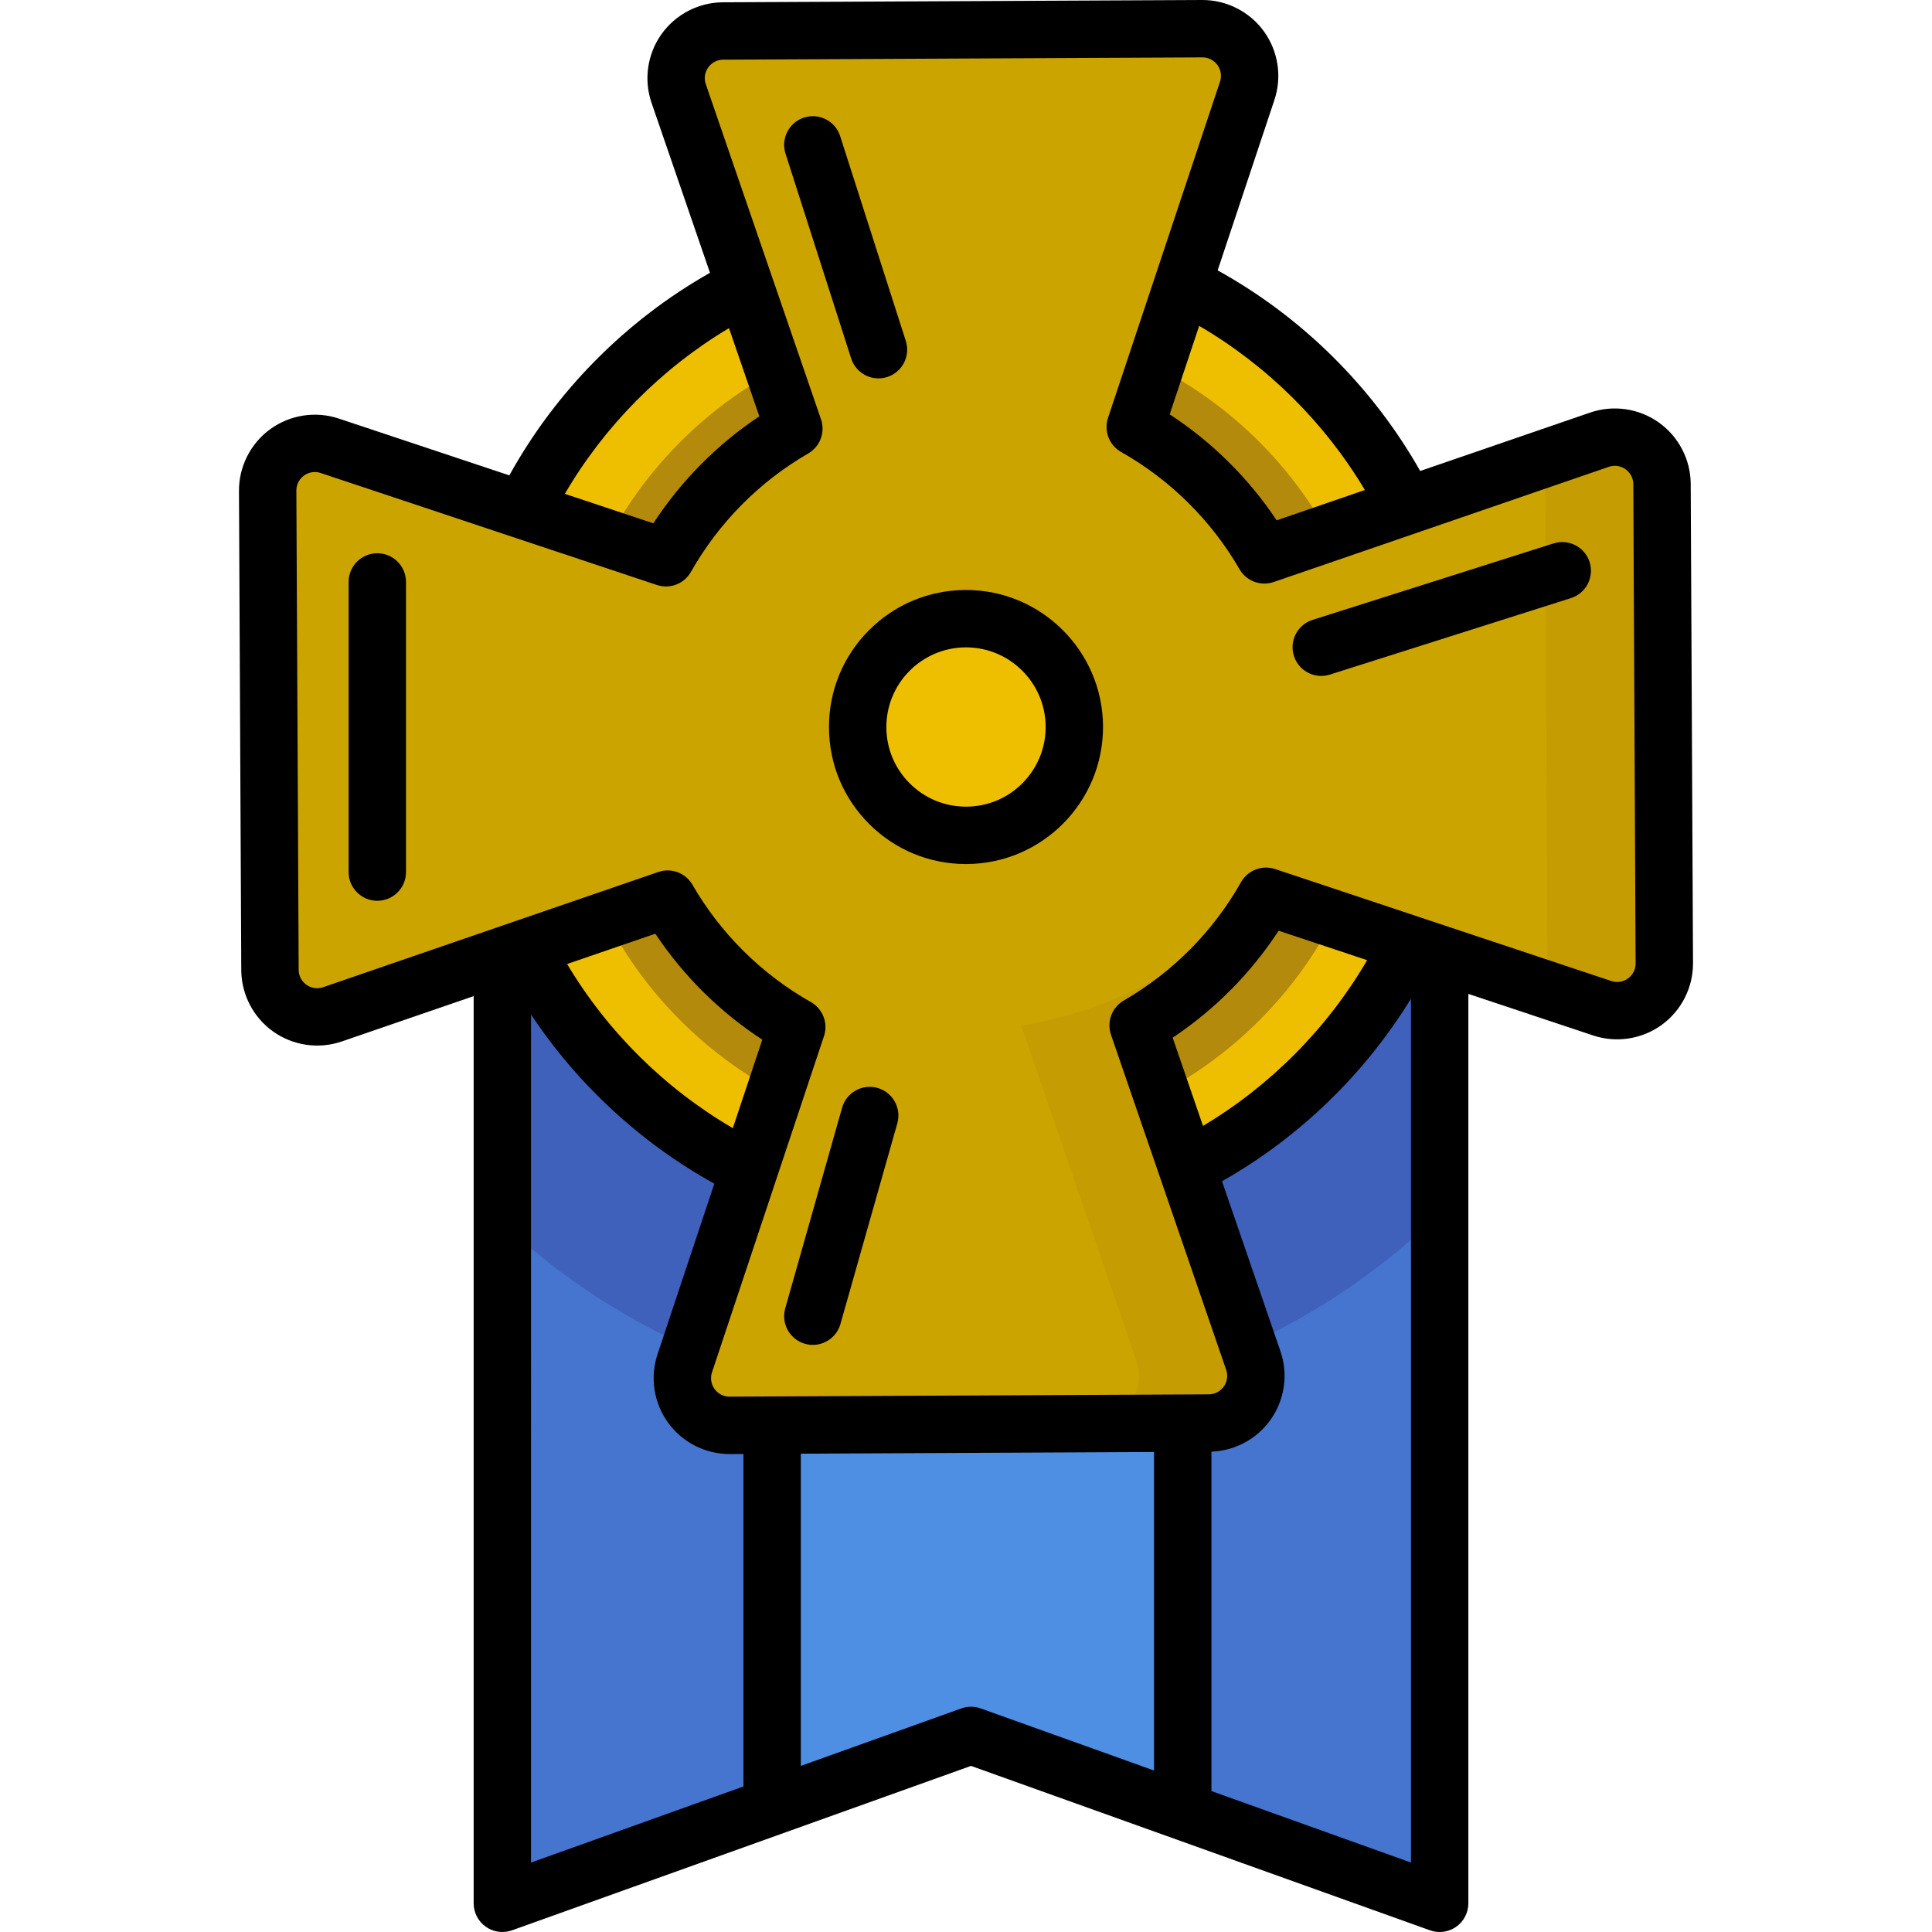 <?xml version="1.0" encoding="iso-8859-1"?>
<!-- Uploaded to: SVG Repo, www.svgrepo.com, Generator: SVG Repo Mixer Tools -->
<svg height="800px" width="800px" version="1.1" id="Layer_1" xmlns="http://www.w3.org/2000/svg" xmlns:xlink="http://www.w3.org/1999/xlink" 
	 viewBox="0 0 512 512" xml:space="preserve">
<polygon style="fill:#4675CF;" points="381.525,235.726 381.525,504.396 257.326,459.905 133.126,504.396 133.126,235.726 "/>
<polygon style="fill:#4E8FE3;" points="204.242,256.003 204.242,478.784 256.944,459.905 313.053,480.005 313.053,256.003 "/>
<path style="opacity:0.28;fill:#2C308A;enable-background:new    ;" d="M133.126,324.124
	c32.164,30.075,75.364,48.495,122.873,48.495c48.829,0,93.106-19.456,125.526-51.029v-85.865H133.126V324.124z"/>
<path style="fill:#EEBF00;" d="M373.289,250.103c-12.563,25.606-33.265,46.496-58.732,59.297l-115.993,0.557
	c-25.607-12.563-46.497-33.265-59.298-58.733l-0.557-115.993c12.563-25.607,33.265-46.497,58.733-59.297l115.993-0.557
	c25.607,12.563,46.497,33.265,59.298,58.733L373.289,250.103z"/>
<path style="opacity:0.39;fill:#56361D;enable-background:new    ;" d="M257.013,85.303c-59.898,0-108.455,48.557-108.455,108.455
	s48.557,108.456,108.455,108.456s108.455-48.557,108.455-108.455S316.911,85.303,257.013,85.303z M257.013,249.798
	c-30.95,0-56.04-25.09-56.04-56.04s25.09-56.04,56.04-56.04s56.04,25.09,56.04,56.04S287.963,249.798,257.013,249.798z"/>
<path style="fill:#CCA400;" d="M335.509,237.519l89.099,29.677c8.119,2.704,16.493-3.364,16.453-11.921l-0.608-126.986
	c-0.041-8.557-8.474-14.545-16.565-11.763l-88.811,30.529c-8.169-14.132-20.015-25.865-34.225-33.898l29.677-89.099
	c2.704-8.119-3.364-16.493-11.921-16.453L191.621,8.213c-8.557,0.041-14.545,8.474-11.763,16.565l30.529,88.811
	c-14.132,8.169-25.865,20.015-33.898,34.225L87.39,118.138c-8.119-2.704-16.493,3.364-16.453,11.921l0.608,126.986
	c0.041,8.557,8.474,14.545,16.565,11.763l88.811-30.529c8.169,14.132,20.015,25.865,34.225,33.898l-29.677,89.1
	c-2.704,8.119,3.364,16.493,11.921,16.453l126.986-0.608c8.557-0.041,14.545-8.474,11.763-16.565l-30.529-88.811
	C315.743,263.575,327.476,251.729,335.509,237.519z M256.137,221.377c-15.856,0.076-28.771-12.716-28.847-28.573
	c-0.076-15.856,12.716-28.771,28.573-28.847c15.857-0.076,28.771,12.716,28.847,28.573
	C284.785,208.385,271.993,221.301,256.137,221.377z"/>
<g style="opacity:0.06;">
	<path style="fill:#56361D;" d="M440.453,128.288c-0.041-8.557-8.474-14.545-16.565-11.763l-16.138,5.548
		c1.055,1.809,1.688,3.915,1.699,6.216l0.608,126.986c0.011,2.407-0.66,4.605-1.788,6.479l16.34,5.442
		c8.119,2.704,16.494-3.364,16.453-11.921L440.453,128.288z"/>
	<path style="fill:#56361D;" d="M320.377,377.121c8.557-0.041,14.545-8.474,11.763-16.565l-30.529-88.811
		c11.205-6.477,25.082-18.255,33.898-34.225l-0.421,0.745c-22.459,19.54-40.359,29.582-64.483,33.48l30.529,88.811
		c2.782,8.093-3.206,16.525-11.763,16.565"/>
</g>
<path d="M448.057,128.251c-0.031-6.463-3.196-12.555-8.466-16.297c-5.27-3.741-12.064-4.722-18.177-2.621l-45.046,15.485
	c-12.583-22.245-31.317-40.802-53.679-53.169l15.052-45.191c2.043-6.132,0.998-12.917-2.794-18.15
	C331.174,3.101,325.094,0,318.667,0c-0.031,0-0.064,0-0.096,0L191.584,0.608c-6.463,0.031-12.555,3.196-16.297,8.466
	c-3.742,5.27-4.722,12.064-2.621,18.177l15.485,45.046c-22.245,12.583-40.801,31.317-53.169,53.679l-45.191-15.052
	c-6.131-2.044-12.917-0.999-18.15,2.794c-5.234,3.792-8.34,9.915-8.309,16.378l0.608,126.986c0.03,6.462,3.195,12.555,8.465,16.297
	c5.268,3.741,12.064,4.721,18.178,2.621l34.94-12.01v240.407c0,2.474,1.203,4.794,3.227,6.218c2.023,1.424,4.613,1.774,6.942,0.941
	l121.635-43.573l121.635,43.573c0.834,0.299,1.701,0.445,2.564,0.445c1.546,0,3.079-0.471,4.378-1.386
	c2.024-1.424,3.227-3.743,3.227-6.218V263.393l33.077,11.017c6.131,2.042,12.917,0.998,18.15-2.794s8.34-9.915,8.309-16.378
	L448.057,128.251z M361.708,129.858l-23.377,8.036c-7.449-11.178-17.103-20.741-28.352-28.082l7.812-23.454
	C335.805,96.872,351.021,111.944,361.708,129.858z M193.19,86.957l8.036,23.377c-11.178,7.449-20.741,17.103-28.082,28.353
	l-23.455-7.812C160.204,112.861,175.276,97.645,193.19,86.957z M194.206,298.975c-18.013-10.514-33.229-25.586-43.917-43.5
	l23.377-8.036c7.449,11.178,17.104,20.741,28.353,28.082L194.206,298.975z M140.73,268.847
	c12.312,18.552,29.067,34.047,48.577,44.837l-15.052,45.191c-2.042,6.132-0.998,12.917,2.794,18.15
	c3.774,5.208,9.855,8.31,16.284,8.31c0.031,0,0.064,0,0.095,0l3.592-0.017v88.115l-56.291,20.165V268.847z M254.761,452.747
	l-42.534,15.236v-82.74l93.603-0.449v84.409l-45.941-16.457C258.232,452.153,256.42,452.153,254.761,452.747z M321.038,474.651
	v-89.949c6.228-0.225,12.052-3.344,15.672-8.443c3.742-5.27,4.722-12.065,2.62-18.177l-15.485-45.045
	c20.463-11.575,37.8-28.359,50.075-48.38v228.938L321.038,474.651z M310.771,275c11.178-7.449,20.741-17.104,28.082-28.353
	l23.454,7.812c-10.514,18.013-25.586,33.229-43.5,43.917L310.771,275z M431.434,259.3c-0.612,0.444-2.266,1.399-4.421,0.68
	l-89.099-29.677c-3.452-1.149-7.232,0.305-9.022,3.472c-7.37,13.036-18.119,23.889-31.084,31.384
	c-3.149,1.82-4.567,5.616-3.385,9.055l30.528,88.811c0.738,2.146-0.201,3.811-0.638,4.428s-1.7,2.051-3.97,2.062l-126.986,0.609
	c-0.008,0-0.017,0-0.025,0c-2.254,0-3.522-1.414-3.964-2.025c-0.444-0.612-1.398-2.268-0.68-4.421l29.677-89.1
	c1.15-3.451-0.306-7.232-3.472-9.022c-13.036-7.371-23.89-18.119-31.384-31.084c-1.39-2.404-3.93-3.8-6.584-3.8
	c-0.823,0-1.657,0.134-2.471,0.414l-88.812,30.53c-2.148,0.738-3.812-0.201-4.429-0.639c-0.616-0.438-2.051-1.7-2.062-3.97
	L78.54,130.022c-0.011-2.269,1.412-3.546,2.025-3.99c0.612-0.443,2.267-1.399,4.421-0.68l89.099,29.677
	c3.453,1.148,7.232-0.305,9.022-3.472c7.371-13.037,18.119-23.89,31.084-31.384c3.149-1.82,4.567-5.616,3.385-9.055l-30.529-88.811
	c-0.738-2.146,0.201-3.811,0.638-4.428c0.438-0.616,1.701-2.051,3.97-2.062l126.986-0.608c0.008,0,0.017,0,0.025,0
	c2.253,0,3.522,1.414,3.963,2.024c0.444,0.612,1.398,2.269,0.68,4.421l-29.677,89.099c-1.15,3.451,0.306,7.232,3.472,9.022
	c13.036,7.371,23.889,18.119,31.383,31.084c1.821,3.15,5.617,4.566,9.055,3.385l88.811-30.528c2.147-0.739,3.812,0.201,4.428,0.638
	c0.616,0.438,2.051,1.701,2.062,3.97l0.608,126.986C433.468,257.581,432.046,258.857,431.434,259.3z"/>
<path d="M256.001,156.352c-0.059,0-0.118,0-0.176,0c-9.7,0.047-18.8,3.868-25.626,10.759c-6.825,6.891-10.559,16.029-10.513,25.728
	c0.047,9.7,3.867,18.801,10.759,25.627c6.849,6.784,15.917,10.514,25.549,10.514c0.06,0,0.12,0,0.179,0l0,0
	c20.024-0.095,36.235-16.464,36.14-36.488C292.217,172.528,275.944,156.352,256.001,156.352z M270.995,207.519
	c-3.967,4.006-9.257,6.226-14.894,6.252l0,0c-0.034,0-0.069,0-0.104,0c-5.599,0-10.87-2.168-14.85-6.111
	c-4.006-3.967-6.226-9.257-6.252-14.895c-0.056-11.638,9.367-21.151,21.004-21.207c0.035,0,0.068,0,0.102,0
	c11.59,0,21.049,9.403,21.105,21.005C277.132,198.203,274.962,203.513,270.995,207.519z"/>
<path d="M232.804,100.275c0.77,0,1.551-0.118,2.323-0.365c3.999-1.282,6.202-5.563,4.92-9.562l-17.396-54.276
	c-1.282-4-5.564-6.202-9.562-4.92c-3.999,1.282-6.202,5.563-4.92,9.562l17.396,54.276
	C226.599,98.218,229.587,100.275,232.804,100.275z"/>
<path d="M99.99,146.618c-4.199,0-7.604,3.405-7.604,7.604v76.89c0,4.199,3.405,7.604,7.604,7.604c4.199,0,7.604-3.405,7.604-7.604
	v-76.89C107.594,150.022,104.189,146.618,99.99,146.618z"/>
<path d="M232.553,288.314c-4.039-1.147-8.245,1.201-9.389,5.243l-15.07,53.176c-1.145,4.04,1.202,8.244,5.243,9.389
	c0.693,0.197,1.391,0.29,2.077,0.29c3.315,0,6.363-2.185,7.312-5.533l15.07-53.176C238.941,293.663,236.594,289.458,232.553,288.314
	z"/>
<path d="M411.715,144.007l-63.868,20.266c-4.003,1.27-6.218,5.545-4.948,9.548c1.028,3.237,4.021,5.306,7.246,5.306
	c0.761,0,1.537-0.116,2.302-0.358l63.868-20.266c4.003-1.27,6.218-5.545,4.948-9.548
	C419.992,144.952,415.717,142.737,411.715,144.007z"/>
</svg>
